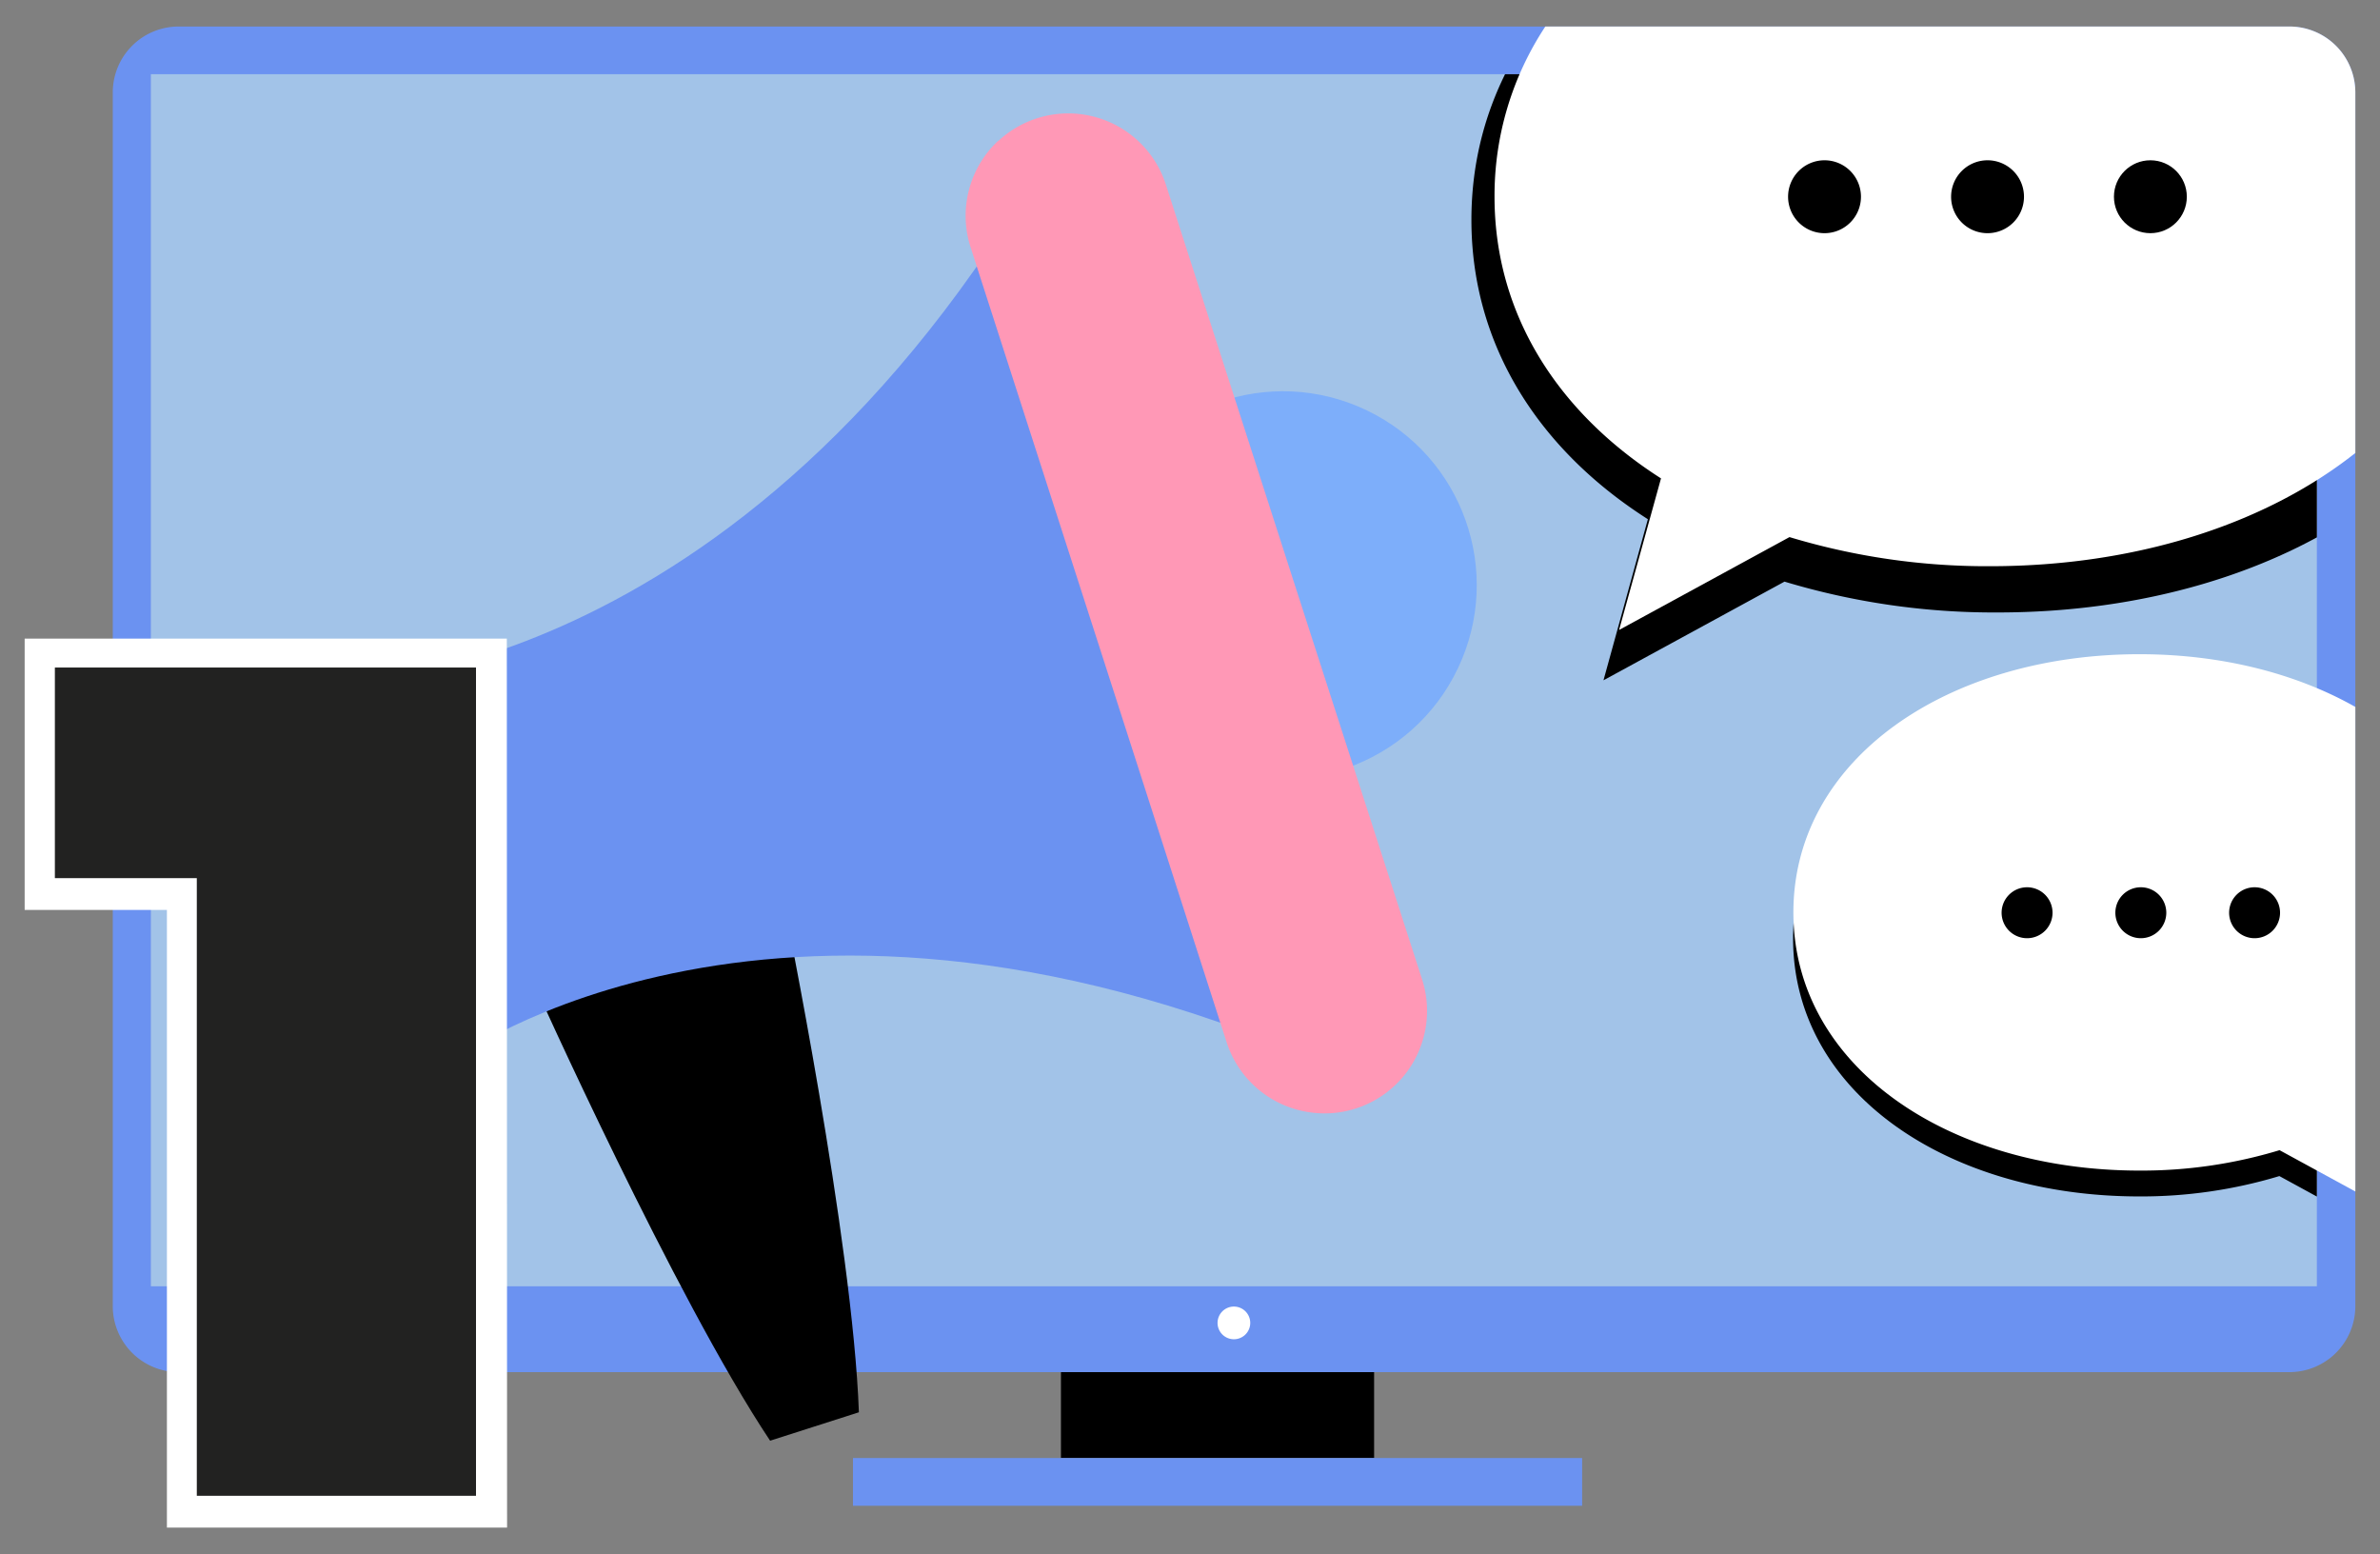<svg id="a39a3dc8-79ed-48ee-a614-ccf8b186f8a8" data-name="Livello 1" xmlns="http://www.w3.org/2000/svg" xmlns:xlink="http://www.w3.org/1999/xlink" viewBox="0 0 386 252"><rect x="0" y="0" width="386" height="252" fill="#808080" stroke="none"/><defs><style>.b214556b-6046-4648-b262-7752b48c4ebf{fill:#a2c3e8;}.abe04e9c-6fee-42cd-8834-5d8f2fdb506c{fill:#6b92f1;}.bd6b5b85-d92f-41dc-9c8e-f3cf1f0bb679{clip-path:url(#ab7193c1-303a-4806-bd3c-b80cf47ba33f);}.b8057074-e3a7-465e-a852-33bf52fb8443{fill:#fff;}.f04da25e-522c-4770-977f-abd0adad271d{fill:#7daefa;}.fa877c78-589f-457d-a64c-c7fc83468a39{fill:#ff98b6;}.bd302f64-0852-4d59-8127-8e3396fd4fdd{fill:#222221;}</style><clipPath id="ab7193c1-303a-4806-bd3c-b80cf47ba33f"><rect class="b214556b-6046-4648-b262-7752b48c4ebf" x="24.47" y="12.03" width="351.29" height="196.54"/></clipPath></defs><rect x="172.07" y="208.56" width="50.79" height="27.86"/><rect class="abe04e9c-6fee-42cd-8834-5d8f2fdb506c" x="138.34" y="236.42" width="118.26" height="7.74"/><path class="abe04e9c-6fee-42cd-8834-5d8f2fdb506c" d="M382,15V211.81a10.7,10.7,0,0,1-10.71,10.68H29a10.7,10.7,0,0,1-10.71-10.68V15A10.69,10.69,0,0,1,29,4.3H371.25A10.69,10.69,0,0,1,382,15Z"/><rect class="b214556b-6046-4648-b262-7752b48c4ebf" x="24.47" y="12.03" width="351.29" height="196.54"/><g class="bd6b5b85-d92f-41dc-9c8e-f3cf1f0bb679"><path d="M238.64,35.65C238.64-2.39,276.85-28,324-28s85.36,25.62,85.36,63.66S371.13,99.31,324,99.31a117.7,117.7,0,0,1-34.58-5l-29.36,16,7.2-26.12C249.7,73,238.64,56.1,238.64,35.65Z"/><path d="M403.07,152.16c0-25-25.13-41.86-56.13-41.86s-56.13,16.85-56.13,41.86S315.94,194,346.94,194a77.46,77.46,0,0,0,22.74-3.3L389,201.25l-4.74-17.17C395.79,176.7,403.07,165.61,403.07,152.16Z"/></g><path class="b8057074-e3a7-465e-a852-33bf52fb8443" d="M197.47,214.5a2.65,2.65,0,1,0,2.65-2.64A2.65,2.65,0,0,0,197.47,214.5Z"/><path class="f04da25e-522c-4770-977f-abd0adad271d" d="M71.79,166.63,97,158.5,80.75,108.07l-25.21,8.12a26.51,26.51,0,0,0-17.1,33.35h0A26.5,26.5,0,0,0,71.79,166.63Z"/><circle class="f04da25e-522c-4770-977f-abd0adad271d" cx="208.09" cy="94.88" r="31.42" transform="translate(32.91 241.9) rotate(-64.52)"/><path d="M139.3,229c-1-27.86-12.16-82.52-12.16-82.52L86.6,159.51s22.84,50.9,38.3,74.1Z"/><path class="abe04e9c-6fee-42cd-8834-5d8f2fdb506c" d="M218,173.9c-91.45-41.45-144.52-2-144.52-2l-9.82-30.48-9.82-30.48S120,112,170,24.93Z"/><path class="fa877c78-589f-457d-a64c-c7fc83468a39" d="M161.89,22.83a16.64,16.64,0,0,0-4.48,17.25l20.77,64.43L198.94,169a16.61,16.61,0,0,0,13.7,11.39h0a16.62,16.62,0,0,0,18-21.59L209.83,94.32,189.07,29.88a16.63,16.63,0,0,0-27.18-7Z"/><path class="fa877c78-589f-457d-a64c-c7fc83468a39" d="M75.28,177.48h0a9.78,9.78,0,0,0,6.31-12.31L64.35,111.66A9.77,9.77,0,0,0,52,105.35h0a9.77,9.77,0,0,0-6.31,12.31L63,171.17A9.78,9.78,0,0,0,75.28,177.48Z"/><path class="b8057074-e3a7-465e-a852-33bf52fb8443" d="M382,15V73.45c-14.69,11.64-35.78,18.36-59.21,18.36a110.76,110.76,0,0,1-32.56-4.72l-27.64,15.06,6.8-24.58c-16.54-10.55-27-26.42-27-45.68A49.72,49.72,0,0,1,250.63,4.3H371.25A10.69,10.69,0,0,1,382,15Z"/><circle cx="348.76" cy="31.9" r="5.91"/><path d="M290,31.9a5.91,5.91,0,1,1,5.91,5.91A5.91,5.91,0,0,1,290,31.9Z"/><path d="M316.44,31.9a5.91,5.91,0,1,1,5.91,5.91A5.9,5.9,0,0,1,316.44,31.9Z"/><path class="b8057074-e3a7-465e-a852-33bf52fb8443" d="M382,114.63V193.2l-12.29-6.7A77.09,77.09,0,0,1,347,189.81c-31,0-56.14-16.86-56.14-41.85S316,106.08,347,106.08C360.2,106.08,372.36,109.17,382,114.63Z"/><path d="M332.89,148a4.13,4.13,0,1,0-4.13,4.13A4.13,4.13,0,0,0,332.89,148Z"/><path d="M369.79,148a4.13,4.13,0,1,0-4.13,4.13A4.13,4.13,0,0,0,369.79,148Z"/><path d="M351.34,148a4.13,4.13,0,1,0-4.13,4.13A4.13,4.13,0,0,0,351.34,148Z"/><path class="b8057074-e3a7-465e-a852-33bf52fb8443" d="M77.29,108.45V242.76H32V142.6H9V108.45Z"/><path class="b8057074-e3a7-465e-a852-33bf52fb8443" d="M82.24,247.7H27.07V147.55H4v-44h78.2ZM37,237.81H72.35V113.4H13.93v24.26H37Z"/><path class="bd302f64-0852-4d59-8127-8e3396fd4fdd" d="M77.2,108.24v134.3H31.92V142.39H8.9V108.24Z"/></svg>